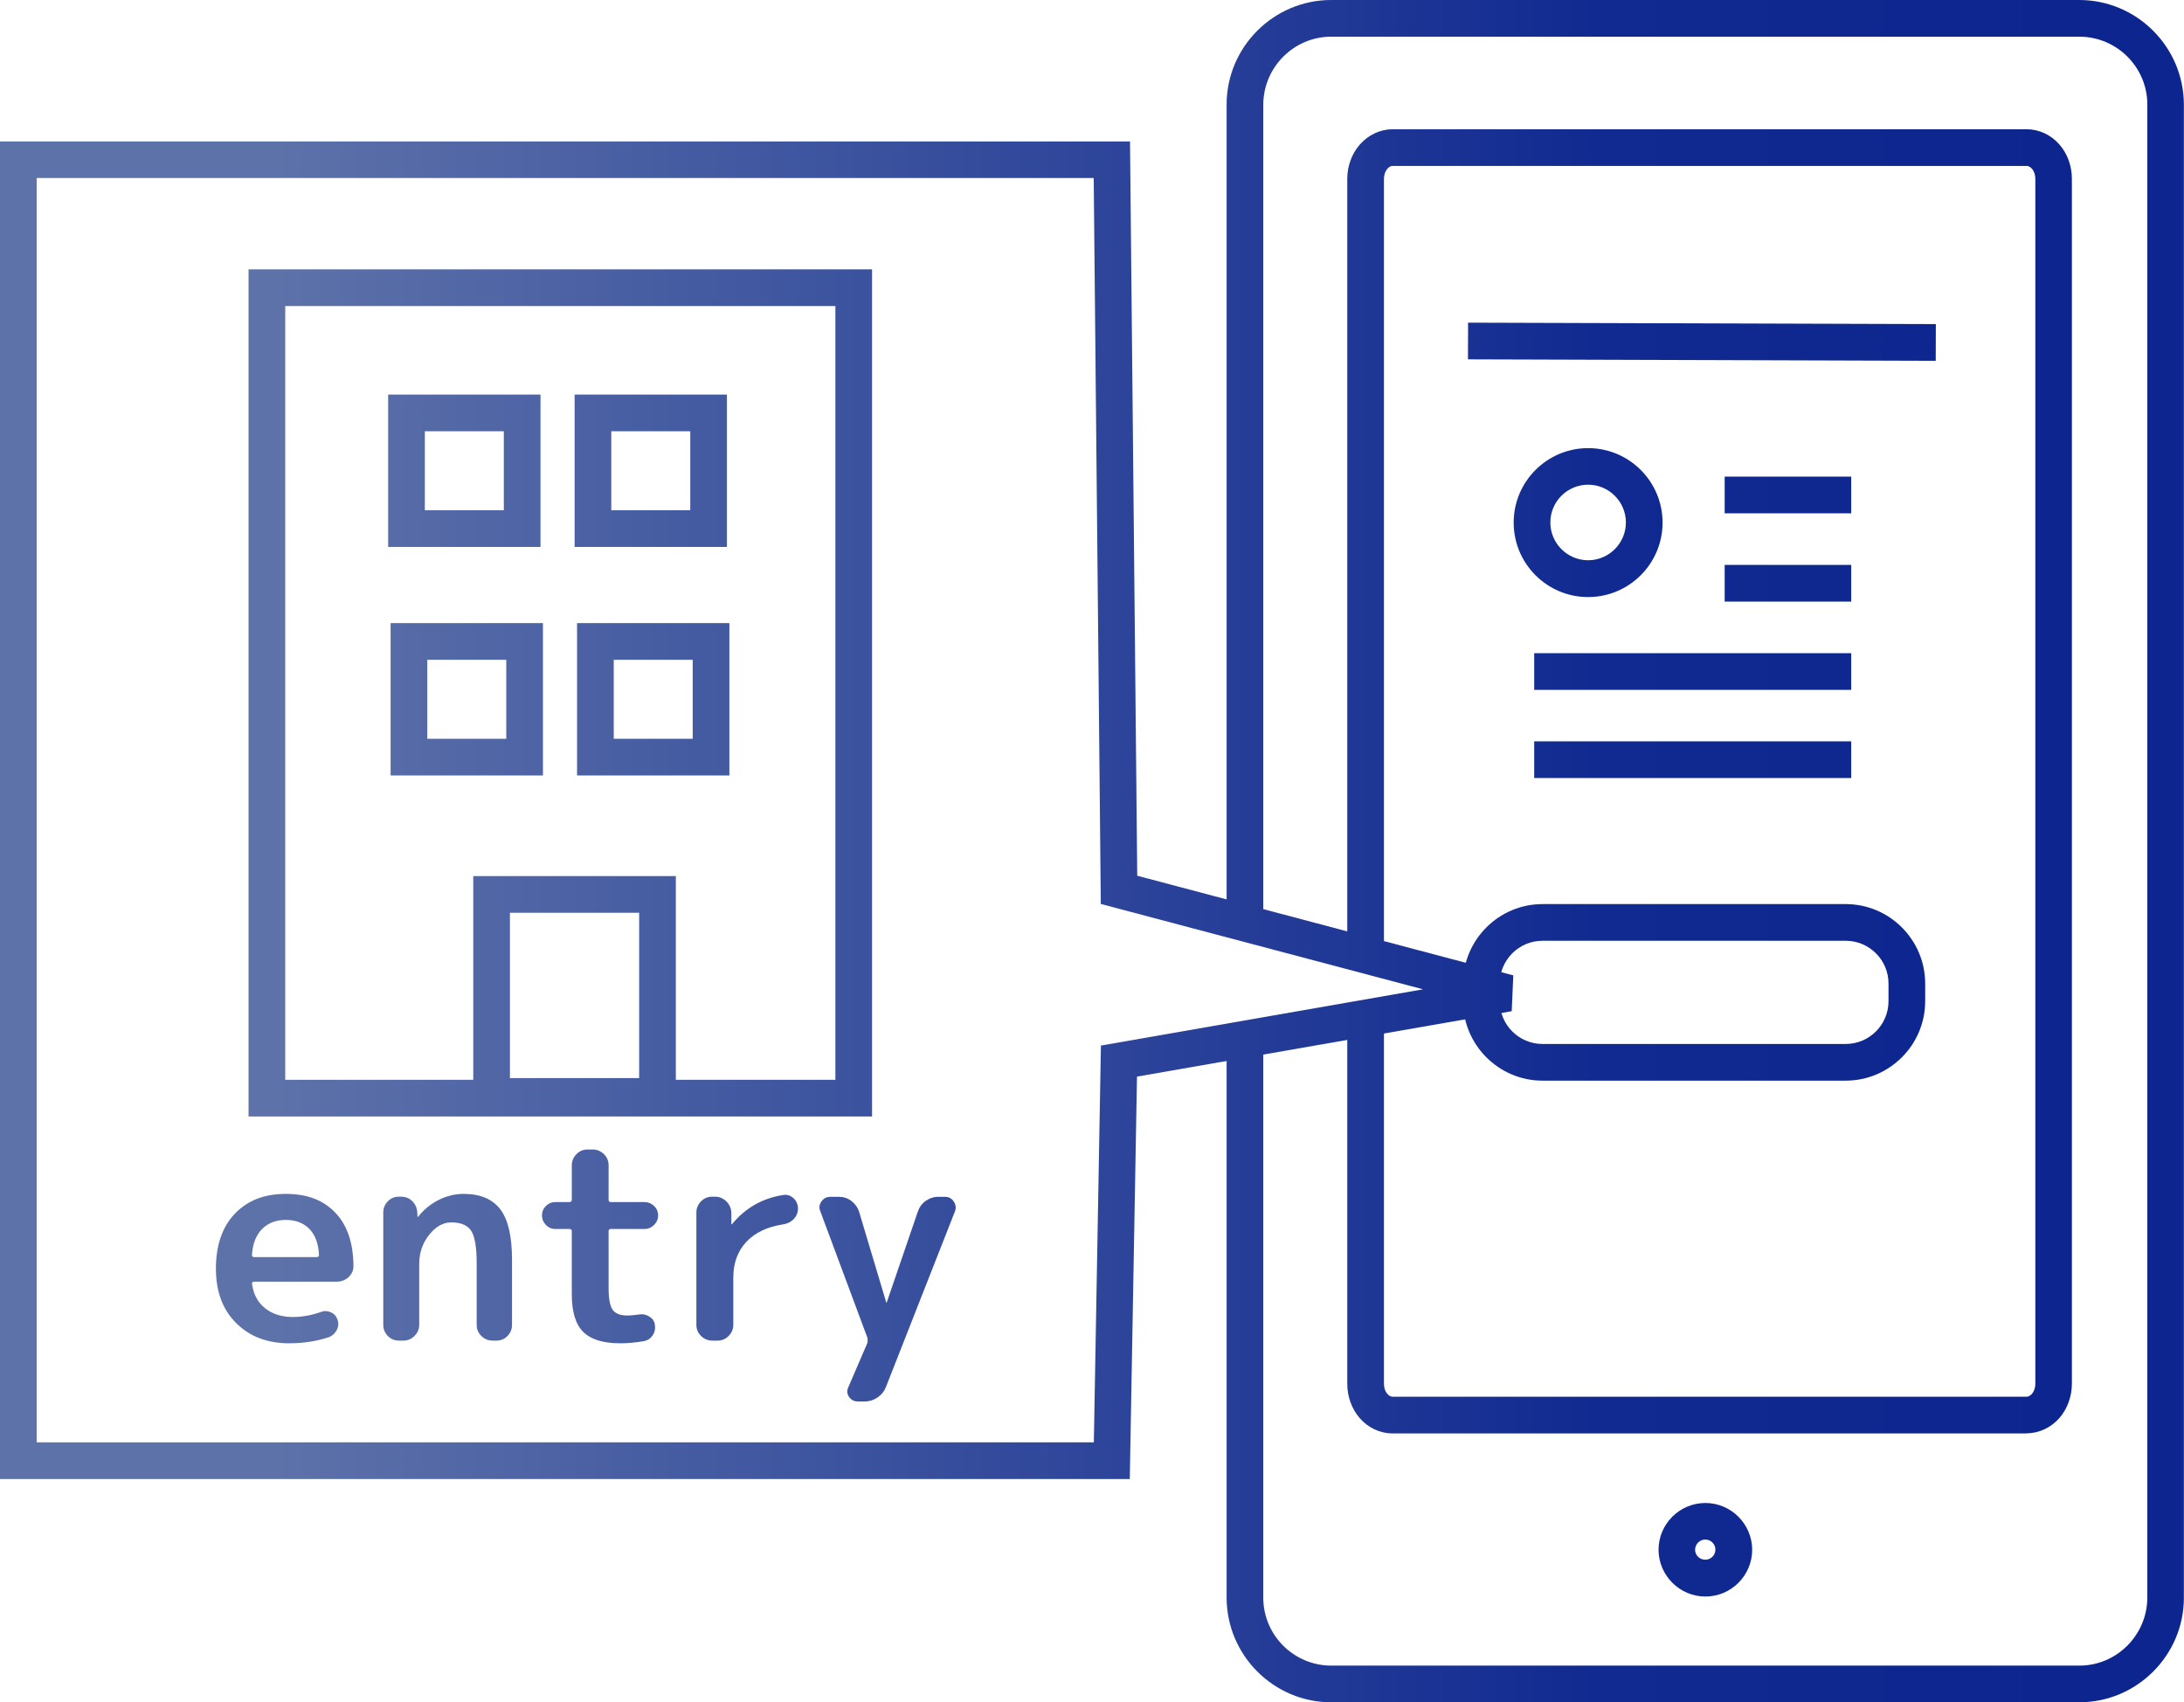 <?xml version="1.0" encoding="UTF-8"?>
<svg id="_レイヤー_2" data-name="レイヤー 2" xmlns="http://www.w3.org/2000/svg" xmlns:xlink="http://www.w3.org/1999/xlink" viewBox="0 0 178.64 139.22">
  <defs>
    <style>
      .cls-1 {
        fill: url(#_名称未設定グラデーション_5-22);
      }

      .cls-1, .cls-2, .cls-3, .cls-4, .cls-5, .cls-6, .cls-7, .cls-8, .cls-9, .cls-10, .cls-11, .cls-12, .cls-13, .cls-14, .cls-15, .cls-16, .cls-17, .cls-18, .cls-19, .cls-20, .cls-21, .cls-22 {
        stroke-width: 0px;
      }

      .cls-2 {
        fill: url(#_名称未設定グラデーション_5-14);
      }

      .cls-3 {
        fill: url(#_名称未設定グラデーション_5-15);
      }

      .cls-4 {
        fill: url(#_名称未設定グラデーション_5-19);
      }

      .cls-5 {
        fill: url(#_名称未設定グラデーション_5-17);
      }

      .cls-6 {
        fill: url(#_名称未設定グラデーション_5-13);
      }

      .cls-7 {
        fill: url(#_名称未設定グラデーション_5-10);
      }

      .cls-8 {
        fill: url(#_名称未設定グラデーション_5-16);
      }

      .cls-9 {
        fill: url(#_名称未設定グラデーション_5-18);
      }

      .cls-10 {
        fill: url(#_名称未設定グラデーション_5-11);
      }

      .cls-11 {
        fill: url(#_名称未設定グラデーション_5-21);
      }

      .cls-12 {
        fill: url(#_名称未設定グラデーション_5-20);
      }

      .cls-13 {
        fill: url(#_名称未設定グラデーション_5-12);
      }

      .cls-14 {
        fill: url(#_名称未設定グラデーション_5-4);
      }

      .cls-15 {
        fill: url(#_名称未設定グラデーション_5-3);
      }

      .cls-16 {
        fill: url(#_名称未設定グラデーション_5-2);
      }

      .cls-17 {
        fill: url(#_名称未設定グラデーション_5-8);
      }

      .cls-18 {
        fill: url(#_名称未設定グラデーション_5-5);
      }

      .cls-19 {
        fill: url(#_名称未設定グラデーション_5-9);
      }

      .cls-20 {
        fill: url(#_名称未設定グラデーション_5-6);
      }

      .cls-21 {
        fill: url(#_名称未設定グラデーション_5-7);
      }

      .cls-22 {
        fill: url(#_名称未設定グラデーション_5);
      }
    </style>
    <linearGradient id="_名称未設定グラデーション_5" data-name="名称未設定グラデーション 5" x1="-.73" y1="42.74" x2="176.96" y2="42.74" gradientUnits="userSpaceOnUse">
      <stop offset=".13" stop-color="#5d72a9"/>
      <stop offset=".74" stop-color="#112a91"/>
      <stop offset="1" stop-color="#0c258f"/>
    </linearGradient>
    <linearGradient id="_名称未設定グラデーション_5-2" data-name="名称未設定グラデーション 5" y1="40.48" y2="40.48" xlink:href="#_名称未設定グラデーション_5"/>
    <linearGradient id="_名称未設定グラデーション_5-3" data-name="名称未設定グラデーション 5" y1="47.7" y2="47.7" xlink:href="#_名称未設定グラデーション_5"/>
    <linearGradient id="_名称未設定グラデーション_5-4" data-name="名称未設定グラデーション 5" y1="54.92" y2="54.92" xlink:href="#_名称未設定グラデーション_5"/>
    <linearGradient id="_名称未設定グラデーション_5-5" data-name="名称未設定グラデーション 5" y1="62.13" y2="62.13" xlink:href="#_名称未設定グラデーション_5"/>
    <linearGradient id="_名称未設定グラデーション_5-6" data-name="名称未設定グラデーション 5" y1="66.27" y2="66.27" xlink:href="#_名称未設定グラデーション_5"/>
    <linearGradient id="_名称未設定グラデーション_5-7" data-name="名称未設定グラデーション 5" y1="69.61" y2="69.61" xlink:href="#_名称未設定グラデーション_5"/>
    <linearGradient id="_名称未設定グラデーション_5-8" data-name="名称未設定グラデーション 5" y1="63.9" y2="63.9" xlink:href="#_名称未設定グラデーション_5"/>
    <linearGradient id="_名称未設定グラデーション_5-9" data-name="名称未設定グラデーション 5" y1="126.74" y2="126.74" xlink:href="#_名称未設定グラデーション_5"/>
    <linearGradient id="_名称未設定グラデーション_5-10" data-name="名称未設定グラデーション 5" y1="81.16" y2="81.16" xlink:href="#_名称未設定グラデーション_5"/>
    <linearGradient id="_名称未設定グラデーション_5-11" data-name="名称未設定グラデーション 5" y1="27.95" x2="176.96" y2="27.95" gradientTransform="translate(166.72 -111.34) rotate(89.82)" xlink:href="#_名称未設定グラデーション_5"/>
    <linearGradient id="_名称未設定グラデーション_5-12" data-name="名称未設定グラデーション 5" y1="38.5" y2="38.5" xlink:href="#_名称未設定グラデーション_5"/>
    <linearGradient id="_名称未設定グラデーション_5-13" data-name="名称未設定グラデーション 5" y1="38.5" y2="38.5" xlink:href="#_名称未設定グラデーション_5"/>
    <linearGradient id="_名称未設定グラデーション_5-14" data-name="名称未設定グラデーション 5" y1="57.19" y2="57.19" xlink:href="#_名称未設定グラデーション_5"/>
    <linearGradient id="_名称未設定グラデーション_5-15" data-name="名称未設定グラデーション 5" y1="57.19" y2="57.19" xlink:href="#_名称未設定グラデーション_5"/>
    <linearGradient id="_名称未設定グラデーション_5-16" data-name="名称未設定グラデーション 5" y1="56.67" y2="56.67" xlink:href="#_名称未設定グラデーション_5"/>
    <linearGradient id="_名称未設定グラデーション_5-17" data-name="名称未設定グラデーション 5" y1="81.41" y2="81.41" xlink:href="#_名称未設定グラデーション_5"/>
    <linearGradient id="_名称未設定グラデーション_5-18" data-name="名称未設定グラデーション 5" y1="104.32" x2="176.96" y2="104.32" xlink:href="#_名称未設定グラデーション_5"/>
    <linearGradient id="_名称未設定グラデーション_5-19" data-name="名称未設定グラデーション 5" y1="104.32" x2="176.96" y2="104.32" xlink:href="#_名称未設定グラデーション_5"/>
    <linearGradient id="_名称未設定グラデーション_5-20" data-name="名称未設定グラデーション 5" y1="104.32" x2="176.96" y2="104.32" xlink:href="#_名称未設定グラデーション_5"/>
    <linearGradient id="_名称未設定グラデーション_5-21" data-name="名称未設定グラデーション 5" y1="104.32" x2="176.96" y2="104.32" xlink:href="#_名称未設定グラデーション_5"/>
    <linearGradient id="_名称未設定グラデーション_5-22" data-name="名称未設定グラデーション 5" y1="104.32" x2="176.96" y2="104.32" xlink:href="#_名称未設定グラデーション_5"/>
  </defs>
  <g id="point_プリマネットのポイント">
    <g>
      <g>
        <path class="cls-22" d="M129.9,48.83c-3.36,0-6.09-2.73-6.09-6.09s2.73-6.09,6.09-6.09,6.09,2.73,6.09,6.09-2.73,6.09-6.09,6.09ZM129.9,39.64c-1.71,0-3.09,1.39-3.09,3.09s1.39,3.09,3.09,3.09,3.09-1.39,3.09-3.09-1.39-3.09-3.09-3.09Z"/>
        <g>
          <rect class="cls-16" x="141.07" y="38.98" width="10.35" height="3"/>
          <rect class="cls-15" x="141.07" y="46.2" width="10.35" height="3"/>
          <rect class="cls-14" x="125.49" y="53.42" width="25.93" height="3"/>
          <rect class="cls-18" x="125.49" y="60.63" width="25.93" height="3"/>
        </g>
      </g>
      <path class="cls-20" d="M92.42,120.96H0V11.57h92.43l.59,60.05,30.76,8.15-.13,2.93-30.65,5.35-.59,32.92ZM3,117.96h86.47l.58-32.45,26.35-4.6-26.36-6.98-.58-59.37H3v103.4Z"/>
      <g>
        <path class="cls-21" d="M170.08,139.22h-61.19c-4.71,0-8.55-3.84-8.56-8.55v-44.96h3v44.96c0,3.06,2.5,5.55,5.56,5.55h61.19c3.06,0,5.55-2.5,5.56-5.56V8.55c0-3.06-2.5-5.55-5.56-5.55h-61.19c-3.06,0-5.55,2.5-5.56,5.56v66.68h-3V8.55c0-4.71,3.85-8.55,8.55-8.55h61.19c4.71,0,8.55,3.84,8.56,8.55v122.12c0,4.71-3.85,8.55-8.55,8.55Z"/>
        <path class="cls-17" d="M165.76,117.23h-51.86c-1.02,0-2-.46-2.69-1.26-.64-.74-1.01-1.75-1.01-2.78v-29.88h3v29.88c0,.31.1.61.28.81.12.14.28.23.43.23h51.86c.14,0,.3-.09.43-.23.17-.2.28-.5.28-.81V14.61c0-.31-.1-.61-.28-.81-.12-.14-.28-.23-.43-.23h-51.86c-.14,0-.3.08-.43.23-.17.2-.28.5-.28.81v63.35l-3-1.47V14.61c0-1.02.37-2.04,1.02-2.78.7-.8,1.68-1.26,2.69-1.26h51.86c1.01,0,2,.46,2.69,1.26.65.74,1.01,1.76,1.01,2.78v98.57c0,1.02-.37,2.04-1.01,2.78-.7.8-1.68,1.26-2.69,1.26Z"/>
        <path class="cls-19" d="M139.49,130.57h0c-2.1,0-3.82-1.72-3.83-3.82,0-2.11,1.72-3.83,3.83-3.83,2.11,0,3.82,1.72,3.83,3.82,0,2.11-1.72,3.83-3.82,3.83h0ZM139.48,125.91c-.45,0-.82.37-.83.83,0,.45.37.82.83.82.46,0,.83-.37.83-.83,0-.45-.37-.82-.83-.82Z"/>
      </g>
      <path class="cls-7" d="M150.97,88.38h-24.8c-3.58,0-6.5-2.92-6.5-6.5v-1.44c0-3.58,2.92-6.5,6.5-6.5h24.8c3.58,0,6.5,2.92,6.5,6.5v1.44c0,3.58-2.92,6.5-6.5,6.5ZM126.17,76.94c-1.93,0-3.5,1.57-3.5,3.5v1.44c0,1.93,1.57,3.5,3.5,3.5h24.8c1.93,0,3.5-1.57,3.5-3.5v-1.44c0-1.93-1.57-3.5-3.5-3.5h-24.8Z"/>
      <rect class="cls-10" x="137.7" y="8.81" width="3" height="38.26" transform="translate(110.83 167.06) rotate(-89.82)"/>
      <g>
        <g>
          <g>
            <path class="cls-13" d="M59.46,44.73h-12.46v-12.46h12.46v12.46ZM50,41.73h6.46v-6.46h-6.46v6.46Z"/>
            <path class="cls-6" d="M44.21,44.73h-12.46v-12.46h12.46v12.46ZM34.75,41.73h6.46v-6.46h-6.46v6.46Z"/>
          </g>
          <g>
            <path class="cls-2" d="M59.66,63.42h-12.46v-12.46h12.46v12.46ZM50.2,60.42h6.46v-6.46h-6.46v6.46Z"/>
            <path class="cls-3" d="M44.41,63.42h-12.46v-12.46h12.46v12.46ZM34.95,60.42h6.46v-6.46h-6.46v6.46Z"/>
          </g>
        </g>
        <path class="cls-8" d="M71.33,91.31H20.33V22.03h51v69.28ZM23.33,88.31h45V25.03H23.33v63.28Z"/>
        <path class="cls-5" d="M55.28,91.17h-16.57v-19.52h16.57v19.52ZM41.71,88.17h10.57v-13.52h-10.57v13.52Z"/>
      </g>
      <g>
        <path class="cls-9" d="M23.65,109.86c-1.78,0-3.23-.55-4.33-1.65-1.11-1.1-1.66-2.59-1.66-4.46s.51-3.4,1.54-4.48,2.41-1.63,4.17-1.63,3.07.51,4.05,1.53c.98,1.02,1.48,2.48,1.49,4.38,0,.36-.14.66-.41.91-.27.24-.59.36-.95.36h-6.75c-.15,0-.21.07-.18.2.11.83.46,1.49,1.06,1.97.6.48,1.36.72,2.26.72.77,0,1.54-.14,2.31-.41.27-.11.54-.1.81.02.27.12.45.32.54.59.11.3.09.59-.06.87-.14.28-.36.47-.64.58-1,.33-2.08.5-3.26.5ZM23.38,99.77c-.8,0-1.45.25-1.94.74-.49.49-.77,1.2-.83,2.12,0,.12.06.18.18.18h5.12c.12,0,.18-.06.18-.18-.04-.92-.31-1.63-.78-2.12-.48-.49-1.12-.74-1.94-.74Z"/>
        <path class="cls-4" d="M32.61,109.64c-.35,0-.64-.13-.89-.38-.25-.26-.37-.56-.37-.91v-9.19c0-.35.12-.65.37-.91s.55-.38.89-.38h.2c.36,0,.67.12.92.37s.38.55.4.92l.02.34s0,.02.02.02c.03,0,.04,0,.04-.02.45-.57,1.01-1.03,1.66-1.36.66-.33,1.34-.5,2.05-.5,1.36,0,2.36.42,3,1.26s.96,2.21.96,4.11v5.34c0,.35-.12.65-.37.91-.25.26-.55.38-.89.38h-.34c-.35,0-.65-.13-.91-.38-.26-.26-.38-.56-.38-.91v-5.05c0-1.3-.15-2.18-.45-2.64-.3-.46-.85-.69-1.63-.69-.66,0-1.27.34-1.81,1.02-.54.68-.81,1.47-.81,2.38v4.98c0,.35-.13.65-.39.91-.26.26-.56.38-.91.38h-.38Z"/>
        <path class="cls-12" d="M45.42,100.51c-.3,0-.56-.11-.77-.33-.21-.22-.32-.48-.32-.78s.11-.56.32-.77c.21-.21.47-.32.77-.32h1.15c.14,0,.2-.07.2-.2v-2.81c0-.35.13-.65.38-.91.26-.26.56-.38.91-.38h.43c.35,0,.65.13.91.38.26.26.38.56.38.91v2.81c0,.14.06.2.18.2h2.76c.3,0,.56.11.78.32.22.21.33.47.33.77s-.11.56-.33.78c-.22.22-.48.33-.78.33h-2.76c-.12,0-.18.06-.18.18v4.64c0,.89.11,1.49.34,1.8.23.31.63.46,1.22.46.21,0,.53-.03.95-.09.29-.05.56.01.82.17.26.16.41.37.45.65.06.32,0,.61-.16.87-.17.26-.41.43-.72.49-.68.12-1.33.18-1.95.18-1.39,0-2.4-.31-3.02-.93-.63-.62-.94-1.64-.94-3.08v-5.16c0-.12-.07-.18-.2-.18h-1.15Z"/>
        <path class="cls-11" d="M58.25,109.64c-.35,0-.65-.13-.91-.38-.26-.26-.38-.56-.38-.91v-9.19c0-.35.13-.65.38-.91.26-.26.56-.38.91-.38h.25c.35,0,.65.13.91.38.26.26.39.56.41.91v.95s0,.02.02.02c.01,0,.03,0,.04-.02,1.1-1.33,2.5-2.12,4.19-2.38.32-.05.6.05.84.27.24.23.36.51.36.84s-.12.62-.35.86c-.23.24-.52.38-.85.43-1.31.2-2.32.68-3.03,1.44-.71.76-1.06,1.74-1.06,2.93v3.85c0,.35-.13.65-.38.91-.26.26-.56.38-.91.38h-.43Z"/>
        <path class="cls-1" d="M70.97,109.46l-3.87-10.39c-.12-.29-.09-.56.09-.81.18-.26.43-.38.75-.38h.68c.38,0,.72.11,1.02.34s.51.52.63.88l2.22,7.42s0,.02.02.02c.01,0,.02,0,.02-.02l2.54-7.42c.12-.36.33-.66.64-.88s.66-.34,1.05-.34h.54c.3,0,.54.13.71.38.17.26.21.53.1.81l-5.64,14.35c-.14.36-.37.65-.69.87-.33.22-.68.33-1.05.33h-.54c-.32,0-.56-.12-.74-.37-.17-.25-.19-.52-.06-.8l1.56-3.62c.01-.06.02-.12.02-.18s0-.12-.02-.18Z"/>
      </g>
    </g>
  </g>
</svg>